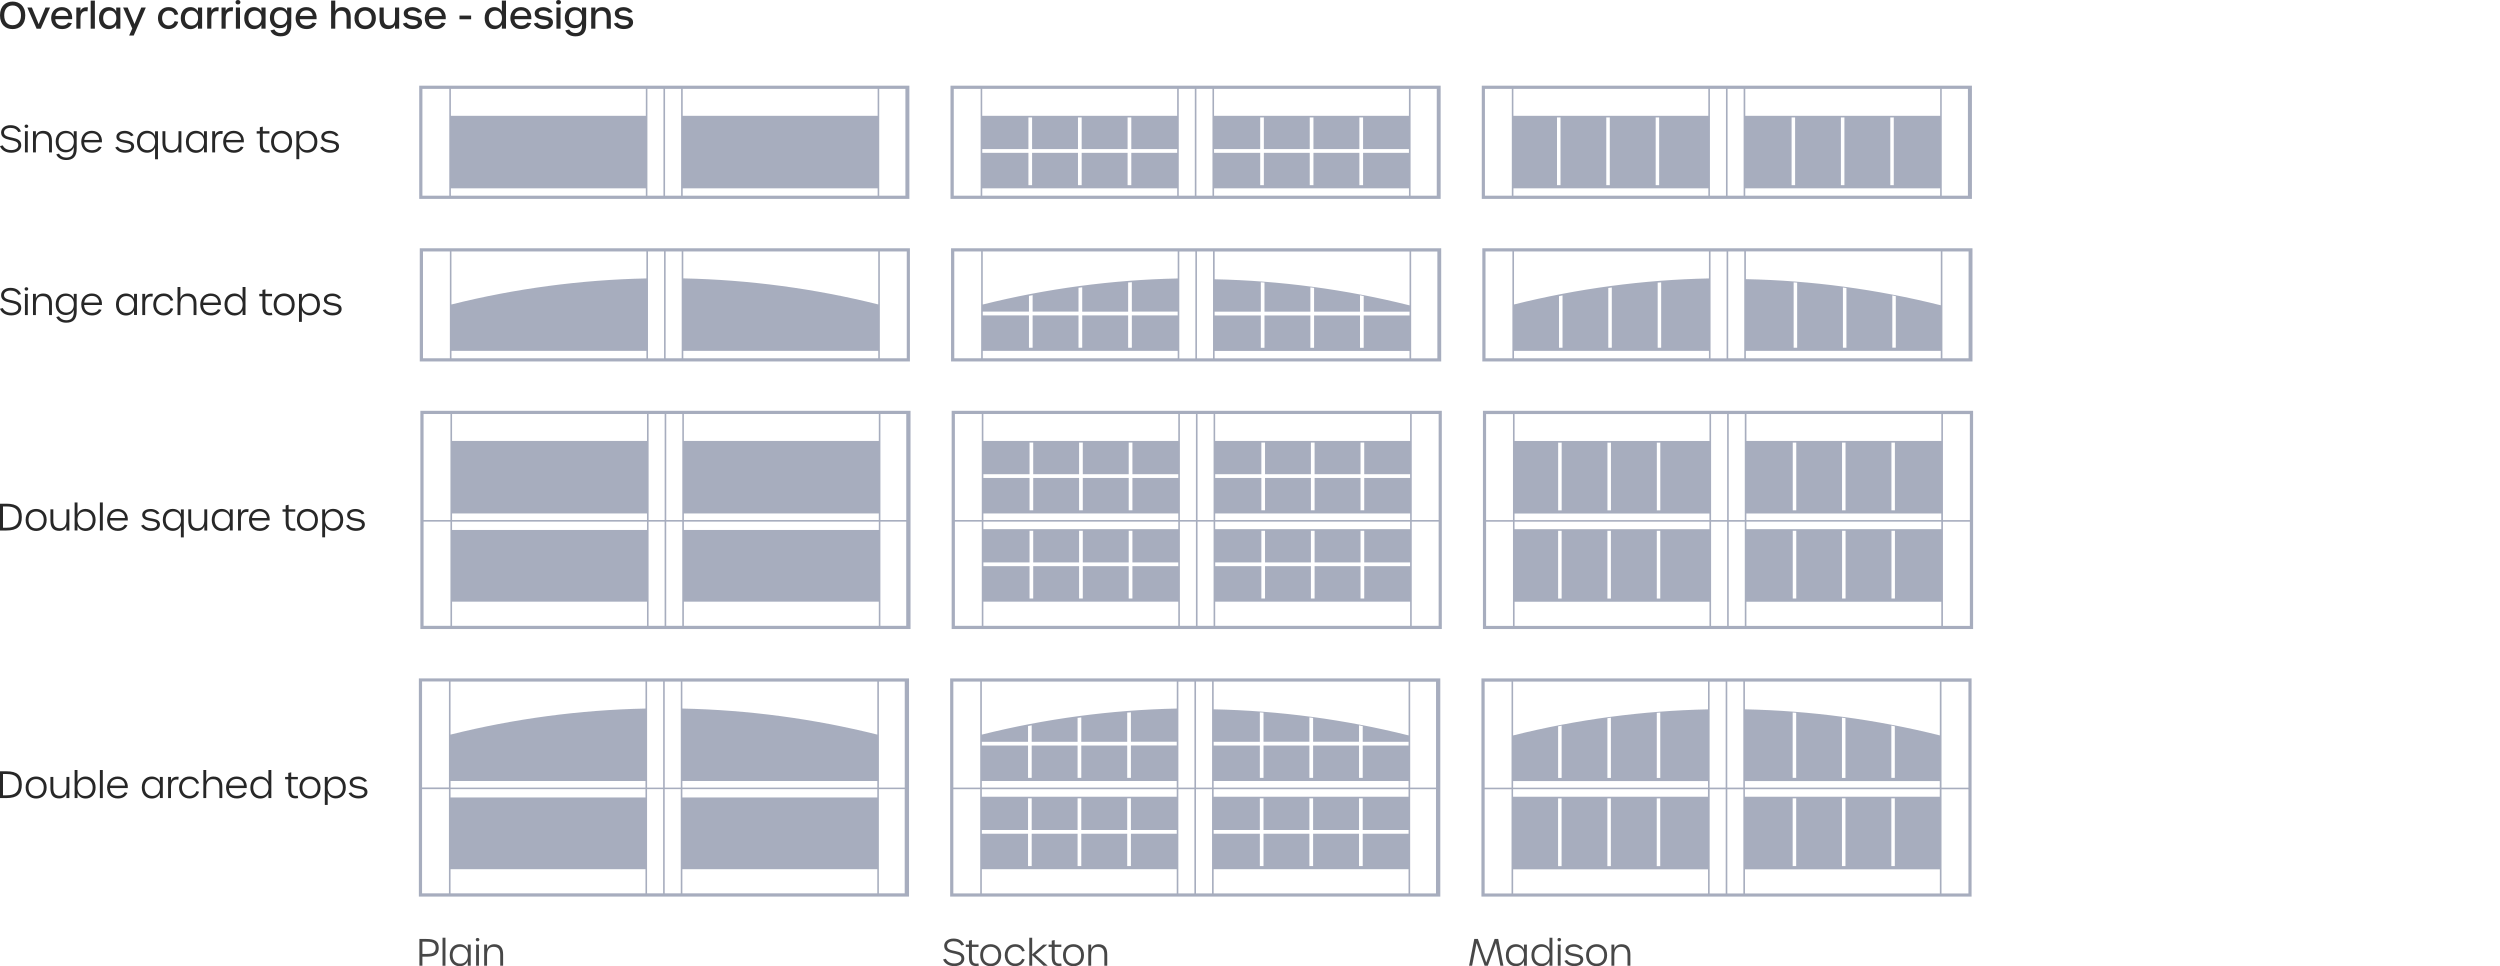 <svg width="1216" height="470" viewBox="0 0 1216 470" fill="none" xmlns="http://www.w3.org/2000/svg">
<path d="M303.431 14.13C301.109 14.13 299.219 13.086 298.589 11.466L300.425 10.962C300.929 11.898 301.991 12.402 303.431 12.402C305.033 12.402 305.897 11.898 305.897 10.962C305.897 8.604 299.039 10.746 299.039 6.426C299.039 4.662 300.911 3.474 303.287 3.474C305.159 3.474 307.049 4.41 307.661 5.832L305.861 6.318C305.429 5.562 304.421 5.13 303.323 5.13C301.883 5.13 301.019 5.616 301.019 6.462C301.019 8.802 307.931 6.642 307.931 10.908C307.931 12.888 306.185 14.13 303.431 14.13Z" fill="#272727"/>
<path d="M287.566 13.95V3.654H289.582V5.526C290.05 4.248 291.22 3.474 292.948 3.474C295.792 3.474 297.106 5.112 297.106 8.37V13.95H295.09V8.532C295.09 6.282 294.226 5.22 292.318 5.22C290.374 5.22 289.582 6.498 289.582 8.766V13.95H287.566Z" fill="#272727"/>
<path d="M279.874 17.676C277.462 17.676 275.662 16.632 274.96 14.796L276.868 14.328C277.372 15.39 278.488 16.074 279.892 16.074C281.926 16.074 283.078 15.066 283.078 12.492V11.592C282.502 13.122 281.044 13.716 279.442 13.716C276.868 13.716 274.708 12.006 274.708 8.586C274.708 5.184 276.868 3.474 279.424 3.474C281.044 3.474 282.502 4.068 283.078 5.616V3.654H285.094V12.168C285.094 16.02 283.276 17.676 279.874 17.676ZM279.928 12.168C281.836 12.168 283.114 10.818 283.114 8.586C283.114 6.372 281.836 5.022 279.91 5.022C278.002 5.022 276.724 6.372 276.724 8.586C276.724 10.836 278.002 12.168 279.928 12.168Z" fill="#272727"/>
<path d="M271.664 2.16C270.98 2.16 270.476 1.746 270.476 1.08C270.476 0.396 270.98 0 271.664 0C272.312 0 272.87 0.396 272.87 1.08C272.87 1.746 272.312 2.16 271.664 2.16ZM270.656 13.95V3.654H272.654V13.95H270.656Z" fill="#272727"/>
<path d="M264.46 14.13C262.138 14.13 260.248 13.086 259.618 11.466L261.454 10.962C261.958 11.898 263.02 12.402 264.46 12.402C266.062 12.402 266.926 11.898 266.926 10.962C266.926 8.604 260.068 10.746 260.068 6.426C260.068 4.662 261.94 3.474 264.316 3.474C266.188 3.474 268.078 4.41 268.69 5.832L266.89 6.318C266.458 5.562 265.45 5.13 264.352 5.13C262.912 5.13 262.048 5.616 262.048 6.462C262.048 8.802 268.96 6.642 268.96 10.908C268.96 12.888 267.214 14.13 264.46 14.13Z" fill="#272727"/>
<path d="M253.527 14.148C250.323 14.148 248.235 12.024 248.235 8.802C248.235 5.634 250.359 3.456 253.437 3.456C256.713 3.456 258.693 5.868 258.441 9.324H250.251C250.323 11.322 251.565 12.456 253.563 12.456C255.003 12.456 255.939 11.97 256.443 10.98L258.297 11.268C257.469 13.176 255.849 14.148 253.527 14.148ZM250.305 7.74H256.551C256.407 6.102 255.291 5.058 253.473 5.058C251.745 5.058 250.539 5.958 250.305 7.74Z" fill="#272727"/>
<path d="M240.471 14.184C237.915 14.184 235.737 12.366 235.737 8.802C235.737 5.256 237.897 3.456 240.453 3.456C242.073 3.456 243.531 4.248 244.107 5.67V0.306H246.123V13.932H244.107V11.988C243.531 13.374 242.073 14.184 240.471 14.184ZM240.975 12.456C242.883 12.456 244.161 11.07 244.161 8.802C244.161 6.552 242.865 5.166 240.939 5.166C239.049 5.166 237.753 6.534 237.753 8.802C237.753 11.088 239.049 12.456 240.975 12.456Z" fill="#272727"/>
<path d="M223.484 9.378V7.578H229.154V9.378H223.484Z" fill="#272727"/>
<path d="M211.902 14.148C208.698 14.148 206.61 12.024 206.61 8.802C206.61 5.634 208.734 3.456 211.812 3.456C215.088 3.456 217.068 5.868 216.816 9.324H208.626C208.698 11.322 209.94 12.456 211.938 12.456C213.378 12.456 214.314 11.97 214.818 10.98L216.672 11.268C215.844 13.176 214.224 14.148 211.902 14.148ZM208.68 7.74H214.926C214.782 6.102 213.666 5.058 211.848 5.058C210.12 5.058 208.914 5.958 208.68 7.74Z" fill="#272727"/>
<path d="M200.775 14.13C198.453 14.13 196.563 13.086 195.933 11.466L197.769 10.962C198.273 11.898 199.335 12.402 200.775 12.402C202.377 12.402 203.241 11.898 203.241 10.962C203.241 8.604 196.383 10.746 196.383 6.426C196.383 4.662 198.255 3.474 200.631 3.474C202.503 3.474 204.393 4.41 205.005 5.832L203.205 6.318C202.773 5.562 201.765 5.13 200.667 5.13C199.227 5.13 198.363 5.616 198.363 6.462C198.363 8.802 205.275 6.642 205.275 10.908C205.275 12.888 203.529 14.13 200.775 14.13Z" fill="#272727"/>
<path d="M188.782 14.148C185.938 14.148 184.624 12.492 184.624 9.252V3.654H186.64V9.09C186.64 11.322 187.45 12.384 189.394 12.384C191.338 12.384 192.13 11.106 192.13 8.838V3.654H194.146V13.95H192.13V12.078C191.68 13.356 190.492 14.148 188.782 14.148Z" fill="#272727"/>
<path d="M177.623 14.184C174.977 14.184 172.403 12.546 172.403 8.802C172.403 5.094 174.977 3.456 177.605 3.456C180.233 3.456 182.825 5.094 182.825 8.802C182.825 12.546 180.251 14.184 177.623 14.184ZM177.623 12.456C179.531 12.456 180.809 11.07 180.809 8.802C180.809 6.552 179.513 5.166 177.605 5.166C175.697 5.166 174.419 6.534 174.419 8.802C174.419 11.088 175.697 12.456 177.623 12.456Z" fill="#272727"/>
<path d="M161.056 13.95V0.306H163.072V5.526C163.486 4.32 164.602 3.474 166.438 3.474C169.156 3.474 170.596 4.95 170.596 8.37V13.95H168.58V8.532C168.58 6.228 167.716 5.22 165.808 5.22C163.918 5.22 163.072 6.444 163.072 8.766V13.95H161.056Z" fill="#272727"/>
<path d="M149.078 14.148C145.874 14.148 143.786 12.024 143.786 8.802C143.786 5.634 145.91 3.456 148.988 3.456C152.264 3.456 154.244 5.868 153.992 9.324H145.802C145.874 11.322 147.116 12.456 149.114 12.456C150.554 12.456 151.49 11.97 151.994 10.98L153.848 11.268C153.02 13.176 151.4 14.148 149.078 14.148ZM145.856 7.74H152.102C151.958 6.102 150.842 5.058 149.024 5.058C147.296 5.058 146.09 5.958 145.856 7.74Z" fill="#272727"/>
<path d="M136.454 17.676C134.042 17.676 132.242 16.632 131.54 14.796L133.448 14.328C133.952 15.39 135.068 16.074 136.472 16.074C138.506 16.074 139.658 15.066 139.658 12.492V11.592C139.082 13.122 137.624 13.716 136.022 13.716C133.448 13.716 131.288 12.006 131.288 8.586C131.288 5.184 133.448 3.474 136.004 3.474C137.624 3.474 139.082 4.068 139.658 5.616V3.654H141.674V12.168C141.674 16.02 139.856 17.676 136.454 17.676ZM136.508 12.168C138.416 12.168 139.694 10.818 139.694 8.586C139.694 6.372 138.416 5.022 136.49 5.022C134.582 5.022 133.304 6.372 133.304 8.586C133.304 10.836 134.582 12.168 136.508 12.168Z" fill="#272727"/>
<path d="M123.524 14.184C120.968 14.184 118.79 12.366 118.79 8.802C118.79 5.256 120.95 3.456 123.506 3.456C125.126 3.456 126.566 4.248 127.16 5.67V3.654H129.176V13.932H127.16V11.988C126.584 13.374 125.126 14.184 123.524 14.184ZM124.028 12.456C125.918 12.456 127.214 11.07 127.214 8.802C127.214 6.552 125.9 5.166 123.992 5.166C122.102 5.166 120.806 6.534 120.806 8.802C120.806 11.088 122.102 12.456 124.028 12.456Z" fill="#272727"/>
<path d="M115.746 2.16C115.062 2.16 114.558 1.746 114.558 1.08C114.558 0.396 115.062 0 115.746 0C116.394 0 116.952 0.396 116.952 1.08C116.952 1.746 116.394 2.16 115.746 2.16ZM114.738 13.95V3.654H116.736V13.95H114.738Z" fill="#272727"/>
<path d="M107.759 13.95V3.654H109.775V5.382C110.171 4.284 111.251 3.276 113.393 3.582L113.177 5.526C110.873 5.094 109.775 6.336 109.775 8.856V13.95H107.759Z" fill="#272727"/>
<path d="M100.781 13.95V3.654H102.797V5.382C103.193 4.284 104.273 3.276 106.415 3.582L106.199 5.526C103.895 5.094 102.797 6.336 102.797 8.856V13.95H100.781Z" fill="#272727"/>
<path d="M92.657 14.184C90.101 14.184 87.923 12.366 87.923 8.802C87.923 5.256 90.083 3.456 92.639 3.456C94.259 3.456 95.699 4.248 96.293 5.67V3.654H98.309V13.932H96.293V11.988C95.717 13.374 94.259 14.184 92.657 14.184ZM93.161 12.456C95.051 12.456 96.347 11.07 96.347 8.802C96.347 6.552 95.033 5.166 93.125 5.166C91.235 5.166 89.939 6.534 89.939 8.802C89.939 11.088 91.235 12.456 93.161 12.456Z" fill="#272727"/>
<path d="M81.925 14.148C78.955 14.148 76.831 11.916 76.831 8.802C76.831 5.688 78.955 3.456 81.925 3.456C84.517 3.456 86.065 4.644 86.713 6.984L84.985 7.326C84.481 5.868 83.527 5.166 82.015 5.166C80.143 5.166 78.847 6.642 78.847 8.802C78.847 10.944 80.143 12.42 82.015 12.42C83.419 12.42 84.499 11.628 84.949 10.278L86.677 10.62C86.119 12.834 84.391 14.148 81.925 14.148Z" fill="#272727"/>
<path d="M62.819 17.28L64.331 13.878L59.885 3.654H62.099L65.411 11.7L68.723 3.654H70.937L65.033 17.28H62.819Z" fill="#272727"/>
<path d="M52.895 14.184C50.339 14.184 48.161 12.366 48.161 8.802C48.161 5.256 50.321 3.456 52.877 3.456C54.497 3.456 55.937 4.248 56.531 5.67V3.654H58.547V13.932H56.531V11.988C55.955 13.374 54.497 14.184 52.895 14.184ZM53.399 12.456C55.289 12.456 56.585 11.07 56.585 8.802C56.585 6.552 55.271 5.166 53.363 5.166C51.473 5.166 50.177 6.534 50.177 8.802C50.177 11.088 51.473 12.456 53.399 12.456Z" fill="#272727"/>
<path d="M44.109 13.95V0.306H46.143V13.95H44.109Z" fill="#272727"/>
<path d="M37.13 13.95V3.654H39.146V5.382C39.542 4.284 40.622 3.276 42.764 3.582L42.548 5.526C40.244 5.094 39.146 6.336 39.146 8.856V13.95H37.13Z" fill="#272727"/>
<path d="M30.18 14.148C26.976 14.148 24.888 12.024 24.888 8.802C24.888 5.634 27.012 3.456 30.09 3.456C33.366 3.456 35.346 5.868 35.094 9.324H26.904C26.976 11.322 28.218 12.456 30.216 12.456C31.656 12.456 32.592 11.97 33.096 10.98L34.95 11.268C34.122 13.176 32.502 14.148 30.18 14.148ZM26.958 7.74H33.204C33.06 6.102 31.944 5.058 30.126 5.058C28.398 5.058 27.192 5.958 26.958 7.74Z" fill="#272727"/>
<path d="M17.803 13.968L13.303 3.654H15.499L18.811 11.754L22.123 3.654H24.355L19.819 13.968H17.803Z" fill="#272727"/>
<path d="M6.12 14.148C2.862 14.148 0 12.186 0 7.452C0 2.808 2.898 0.774 6.156 0.774C9.36 0.774 12.294 2.808 12.294 7.452C12.294 12.186 9.378 14.148 6.12 14.148ZM6.12 12.258C8.64 12.258 10.206 10.53 10.206 7.452C10.206 4.446 8.622 2.664 6.156 2.664C3.636 2.664 2.052 4.428 2.052 7.452C2.052 10.53 3.582 12.258 6.12 12.258Z" fill="#272727"/>
<path d="M160.531 74.296C158.299 74.296 156.463 73.288 155.725 71.722L157.003 71.308C157.633 72.406 158.893 73.036 160.531 73.036C162.403 73.036 163.483 72.352 163.483 71.2C163.483 68.5 156.283 70.588 156.283 66.484C156.283 64.792 158.029 63.64 160.405 63.64C162.223 63.64 163.933 64.522 164.635 65.818L163.411 66.268C162.835 65.404 161.719 64.864 160.423 64.864C158.731 64.864 157.687 65.494 157.687 66.52C157.687 69.22 164.905 67.096 164.905 71.182C164.905 73.072 163.195 74.296 160.531 74.296Z" fill="#272727"/>
<path d="M144.158 77.446V63.82H145.562V66.124C146.192 64.468 147.704 63.586 149.522 63.586C151.97 63.586 154.364 65.224 154.364 68.95C154.364 72.658 151.952 74.278 149.504 74.278C147.704 74.278 146.192 73.396 145.562 71.74V77.446H144.158ZM149.234 73.036C151.466 73.036 152.942 71.47 152.942 68.95C152.942 66.412 151.484 64.828 149.27 64.828C147.02 64.828 145.544 66.394 145.544 68.95C145.544 71.488 147.02 73.036 149.234 73.036Z" fill="#272727"/>
<path d="M136.975 74.35C134.365 74.35 131.845 72.712 131.845 68.968C131.845 65.26 134.365 63.622 136.939 63.622C139.531 63.622 142.069 65.26 142.069 68.968C142.069 72.712 139.549 74.35 136.975 74.35ZM136.975 73.09C139.189 73.09 140.665 71.506 140.665 68.968C140.665 66.448 139.171 64.882 136.939 64.882C134.725 64.882 133.249 66.43 133.249 68.968C133.249 71.524 134.725 73.09 136.975 73.09Z" fill="#272727"/>
<path d="M130 74.26C127.462 74.26 126.382 73.09 126.382 69.922V64.972H124.852V63.82H126.382V61.894L127.822 61.588V63.82H131.044V64.972H127.822V69.796C127.822 72.244 128.416 73.072 130.162 73.072C130.36 73.072 130.576 73.054 130.99 72.982L131.188 74.134C130.81 74.206 130.324 74.26 130 74.26Z" fill="#272727"/>
<path d="M113.774 74.314C110.606 74.314 108.554 72.19 108.554 68.968C108.554 65.8 110.642 63.622 113.684 63.622C116.87 63.622 118.832 65.89 118.616 69.238H109.958C110.012 71.632 111.47 73.072 113.792 73.072C115.43 73.072 116.492 72.46 117.14 71.29L118.436 71.578C117.554 73.36 116.024 74.314 113.774 74.314ZM110.012 68.05H117.266C117.14 66.07 115.808 64.81 113.702 64.81C111.686 64.81 110.264 66.016 110.012 68.05Z" fill="#272727"/>
<path d="M103.219 74.116V63.82H104.623V65.692C105.055 64.468 106.153 63.442 108.367 63.784L108.187 65.17C105.685 64.702 104.623 66.178 104.623 68.788V74.116H103.219Z" fill="#272727"/>
<path d="M95.291 74.35C92.735 74.35 90.431 72.622 90.431 68.968C90.431 65.35 92.735 63.622 95.273 63.622C97.019 63.622 98.567 64.486 99.215 66.196V63.82H100.637V74.098H99.215V71.794C98.585 73.486 97.037 74.35 95.291 74.35ZM95.561 73.09C97.775 73.09 99.251 71.506 99.251 68.968C99.251 66.448 97.757 64.882 95.525 64.882C93.311 64.882 91.835 66.43 91.835 68.968C91.835 71.524 93.311 73.09 95.561 73.09Z" fill="#272727"/>
<path d="M83.309 74.296C80.393 74.296 79.025 72.586 79.025 69.346V63.82H80.429V69.256C80.429 71.794 81.401 73.018 83.633 73.018C85.883 73.018 86.819 71.524 86.819 68.932V63.82H88.223V74.116H86.819V71.92C86.369 73.324 85.163 74.296 83.309 74.296Z" fill="#272727"/>
<path d="M75.414 77.464V71.758C74.802 73.396 73.29 74.296 71.49 74.296C69.024 74.296 66.63 72.676 66.63 68.968C66.63 65.242 69.006 63.604 71.472 63.604C73.29 63.604 74.802 64.486 75.414 66.142V63.838H76.836V77.464H75.414ZM71.76 73.054C73.974 73.054 75.45 71.506 75.45 68.968C75.45 66.412 73.974 64.846 71.724 64.846C69.51 64.846 68.034 66.43 68.034 68.968C68.034 71.488 69.528 73.054 71.76 73.054Z" fill="#272727"/>
<path d="M60.863 74.296C58.631 74.296 56.795 73.288 56.057 71.722L57.335 71.308C57.965 72.406 59.225 73.036 60.863 73.036C62.735 73.036 63.815 72.352 63.815 71.2C63.815 68.5 56.615 70.588 56.615 66.484C56.615 64.792 58.361 63.64 60.737 63.64C62.555 63.64 64.265 64.522 64.967 65.818L63.743 66.268C63.167 65.404 62.051 64.864 60.755 64.864C59.063 64.864 58.019 65.494 58.019 66.52C58.019 69.22 65.237 67.096 65.237 71.182C65.237 73.072 63.527 74.296 60.863 74.296Z" fill="#272727"/>
<path d="M44.744 74.314C41.576 74.314 39.524 72.19 39.524 68.968C39.524 65.8 41.612 63.622 44.654 63.622C47.84 63.622 49.802 65.89 49.586 69.238H40.928C40.982 71.632 42.44 73.072 44.762 73.072C46.4 73.072 47.462 72.46 48.11 71.29L49.406 71.578C48.524 73.36 46.994 74.314 44.744 74.314ZM40.982 68.05H48.236C48.11 66.07 46.778 64.81 44.672 64.81C42.656 64.81 41.234 66.016 40.982 68.05Z" fill="#272727"/>
<path d="M32.173 77.842C29.923 77.842 28.123 76.816 27.367 75.106L28.699 74.728C29.311 75.898 30.607 76.654 32.173 76.654C34.531 76.654 35.881 75.502 35.881 72.55V71.578C35.251 73.342 33.703 74.098 31.957 74.098C29.401 74.098 27.097 72.424 27.097 68.86C27.097 65.314 29.401 63.64 31.939 63.64C33.685 63.64 35.251 64.378 35.881 66.16V63.82H37.303V72.37C37.303 76.204 35.449 77.842 32.173 77.842ZM32.227 72.928C34.441 72.928 35.917 71.38 35.917 68.86C35.917 66.34 34.441 64.792 32.191 64.792C29.977 64.792 28.501 66.34 28.501 68.86C28.501 71.398 29.977 72.928 32.227 72.928Z" fill="#272727"/>
<path d="M16.049 74.116V63.82H17.453V66.016C17.921 64.612 19.109 63.64 20.981 63.64C23.897 63.64 25.265 65.35 25.265 68.608V74.116H23.861V68.698C23.861 66.142 22.853 64.918 20.639 64.918C18.389 64.918 17.453 66.412 17.453 69.004V74.116H16.049Z" fill="#272727"/>
<path d="M12.832 62.236C12.345 62.236 11.967 61.912 11.967 61.408C11.967 60.904 12.345 60.58 12.832 60.58C13.318 60.58 13.732 60.904 13.732 61.408C13.732 61.912 13.318 62.236 12.832 62.236ZM12.13 74.116V63.82H13.515V74.116H12.13Z" fill="#272727"/>
<path d="M5.472 74.296C2.808 74.296 0.756 73.108 0 71.056L1.35 70.714C1.998 72.172 3.51 73 5.454 73C7.542 73 8.91 72.082 8.91 70.606C8.91 66.988 0.54 69.436 0.54 64.432C0.54 62.344 2.448 60.886 5.058 60.886C7.614 60.886 9.414 61.948 10.188 63.946L8.874 64.27C8.208 62.884 6.93 62.2 5.076 62.2C3.204 62.2 1.944 63.082 1.944 64.432C1.944 68.14 10.332 65.53 10.332 70.624C10.332 72.838 8.352 74.296 5.472 74.296Z" fill="#272727"/>
<path d="M440.763 41.676H203.905V96.746H442.32V41.676H440.763ZM426.884 43.234V56.335H332.077V43.234H426.884ZM314.129 43.234V56.335H219.322V43.234H314.129ZM205.462 95.188V43.234H218.534V95.188H205.462ZM219.322 95.188V91.603H314.129V95.188H219.322ZM314.898 95.188V43.234H322.7V95.188H314.898ZM323.487 95.188V43.234H331.29V95.188H323.487ZM332.077 95.188V91.603H426.884V95.188H332.077ZM427.653 43.234H440.388V95.188H427.653V43.234Z" fill="#A7ADBE"/>
<path d="M699.178 41.676H462.32V96.746H700.735V41.676H699.178ZM685.299 43.234V56.335H590.511V43.234H685.299ZM638.862 74.335V90.064H637.061V74.335H614.742V90.064H612.961V74.335H590.511V72.514H612.961V57.123H614.742V72.514H637.061V57.123H638.862V72.514H661.199V57.123H662.999V72.514H685.299V74.335H662.999V90.064H661.199V74.335H638.862ZM572.562 43.234V56.335H477.755V43.234H572.562ZM526.125 74.335V90.064H524.324V74.335H502.006V90.064H500.224V74.335H477.774V72.514H500.224V57.123H502.006V72.514H524.324V57.123H526.125V72.514H548.462V57.123H550.262V72.514H572.581V74.335H550.262V90.064H548.462V74.335H526.125ZM463.914 95.188V43.234H476.986V95.188H463.914ZM477.774 95.188V91.603H572.581V95.188H477.774ZM573.35 95.188V43.234H581.152V95.188H573.35ZM581.94 95.188V43.234H589.742V95.188H581.94ZM590.53 95.188V91.603H685.318V95.188H590.511H590.53ZM686.106 43.234H698.84V95.188H686.106V43.234Z" fill="#A7ADBE"/>
<path d="M957.574 41.676H720.734V96.746H959.149V41.676H957.592H957.574ZM943.695 43.234V56.335H848.907V43.234H943.695ZM921.132 57.123V90.064H919.445V57.123H921.132ZM897.126 57.123V90.064H895.419V57.123H897.126ZM873.138 57.123V90.064H871.432V57.123H873.138ZM830.921 43.234V56.335H736.114V43.234H830.921ZM807.008 57.123V90.064H805.32V57.123H807.008ZM783.001 57.123V90.064H781.295V57.123H783.001ZM759.032 57.123V90.064H757.326V57.123H759.032ZM722.272 95.188V43.234H735.345V95.188H722.272ZM736.132 95.188V91.603H830.939V95.188H736.132ZM831.708 95.188V43.234H839.51V95.188H831.708ZM840.298 95.188V43.234H848.1V95.188H840.298ZM848.888 95.188V91.603H943.676V95.188H848.869H848.888ZM944.464 43.234H957.199V95.188H944.464V43.234Z" fill="#A7ADBE"/>
<path d="M161.797 153.42C159.565 153.42 157.729 152.412 156.991 150.846L158.269 150.432C158.899 151.53 160.159 152.16 161.797 152.16C163.669 152.16 164.749 151.476 164.749 150.324C164.749 147.624 157.549 149.712 157.549 145.608C157.549 143.916 159.295 142.764 161.671 142.764C163.489 142.764 165.199 143.646 165.901 144.942L164.677 145.392C164.101 144.528 162.985 143.988 161.689 143.988C159.997 143.988 158.953 144.618 158.953 145.644C158.953 148.344 166.171 146.22 166.171 150.306C166.171 152.196 164.461 153.42 161.797 153.42Z" fill="#272727"/>
<path d="M145.424 156.57V142.944H146.828V145.248C147.458 143.592 148.97 142.71 150.788 142.71C153.236 142.71 155.63 144.348 155.63 148.074C155.63 151.782 153.218 153.402 150.77 153.402C148.97 153.402 147.458 152.52 146.828 150.864V156.57H145.424ZM150.5 152.16C152.732 152.16 154.208 150.594 154.208 148.074C154.208 145.536 152.75 143.952 150.536 143.952C148.286 143.952 146.81 145.518 146.81 148.074C146.81 150.612 148.286 152.16 150.5 152.16Z" fill="#272727"/>
<path d="M138.24 153.474C135.63 153.474 133.11 151.836 133.11 148.092C133.11 144.384 135.63 142.746 138.204 142.746C140.796 142.746 143.334 144.384 143.334 148.092C143.334 151.836 140.814 153.474 138.24 153.474ZM138.24 152.214C140.454 152.214 141.93 150.63 141.93 148.092C141.93 145.572 140.436 144.006 138.204 144.006C135.99 144.006 134.514 145.554 134.514 148.092C134.514 150.648 135.99 152.214 138.24 152.214Z" fill="#272727"/>
<path d="M131.266 153.384C128.728 153.384 127.648 152.214 127.648 149.046V144.096H126.118V142.944H127.648V141.018L129.088 140.712V142.944H132.31V144.096H129.088V148.92C129.088 151.368 129.682 152.196 131.428 152.196C131.626 152.196 131.842 152.178 132.256 152.106L132.454 153.258C132.076 153.33 131.59 153.384 131.266 153.384Z" fill="#272727"/>
<path d="M114.064 153.474C111.508 153.474 109.204 151.746 109.204 148.092C109.204 144.474 111.508 142.746 114.046 142.746C115.792 142.746 117.358 143.61 117.988 145.32V139.596H119.41V153.222H117.988V150.918C117.358 152.61 115.81 153.474 114.064 153.474ZM114.334 152.214C116.566 152.214 118.024 150.63 118.024 148.092C118.024 145.572 116.548 144.006 114.298 144.006C112.084 144.006 110.608 145.554 110.608 148.092C110.608 150.648 112.084 152.214 114.334 152.214Z" fill="#272727"/>
<path d="M102.612 153.438C99.444 153.438 97.392 151.314 97.392 148.092C97.392 144.924 99.48 142.746 102.522 142.746C105.708 142.746 107.67 145.014 107.454 148.362H98.796C98.85 150.756 100.308 152.196 102.63 152.196C104.268 152.196 105.33 151.584 105.978 150.414L107.274 150.702C106.392 152.484 104.862 153.438 102.612 153.438ZM98.85 147.174H106.104C105.978 145.194 104.646 143.934 102.54 143.934C100.524 143.934 99.102 145.14 98.85 147.174Z" fill="#272727"/>
<path d="M86.344 153.24V139.596H87.748V145.14C88.18 143.772 89.35 142.764 91.275 142.764C94.12 142.764 95.559 144.384 95.559 147.732V153.24H94.156V147.822C94.156 145.248 93.147 144.042 90.933 144.042C88.719 144.042 87.748 145.5 87.748 148.128V153.24H86.344Z" fill="#272727"/>
<path d="M79.562 153.438C76.628 153.438 74.54 151.206 74.54 148.092C74.54 144.978 76.628 142.746 79.562 142.746C81.956 142.746 83.504 143.862 84.26 146.022L83.018 146.328C82.406 144.78 81.272 144.006 79.598 144.006C77.456 144.006 75.944 145.68 75.944 148.092C75.944 150.504 77.456 152.178 79.598 152.178C81.2 152.178 82.424 151.35 83 149.856L84.242 150.162C83.558 152.232 81.884 153.438 79.562 153.438Z" fill="#272727"/>
<path d="M69.205 153.24V142.944H70.609V144.816C71.041 143.592 72.139 142.566 74.353 142.908L74.173 144.294C71.671 143.826 70.609 145.302 70.609 147.912V153.24H69.205Z" fill="#272727"/>
<path d="M61.277 153.474C58.721 153.474 56.417 151.746 56.417 148.092C56.417 144.474 58.721 142.746 61.259 142.746C63.005 142.746 64.553 143.61 65.201 145.32V142.944H66.623V153.222H65.201V150.918C64.571 152.61 63.023 153.474 61.277 153.474ZM61.547 152.214C63.761 152.214 65.237 150.63 65.237 148.092C65.237 145.572 63.743 144.006 61.511 144.006C59.297 144.006 57.821 145.554 57.821 148.092C57.821 150.648 59.297 152.214 61.547 152.214Z" fill="#272727"/>
<path d="M44.744 153.438C41.576 153.438 39.524 151.314 39.524 148.092C39.524 144.924 41.612 142.746 44.654 142.746C47.84 142.746 49.802 145.014 49.586 148.362H40.928C40.982 150.756 42.44 152.196 44.762 152.196C46.4 152.196 47.462 151.584 48.11 150.414L49.406 150.702C48.524 152.484 46.994 153.438 44.744 153.438ZM40.982 147.174H48.236C48.11 145.194 46.778 143.934 44.672 143.934C42.656 143.934 41.234 145.14 40.982 147.174Z" fill="#272727"/>
<path d="M32.173 156.966C29.923 156.966 28.123 155.94 27.367 154.23L28.699 153.852C29.311 155.022 30.607 155.778 32.173 155.778C34.531 155.778 35.881 154.626 35.881 151.674V150.702C35.251 152.466 33.703 153.222 31.957 153.222C29.401 153.222 27.097 151.548 27.097 147.984C27.097 144.438 29.401 142.764 31.939 142.764C33.685 142.764 35.251 143.502 35.881 145.284V142.944H37.303V151.494C37.303 155.328 35.449 156.966 32.173 156.966ZM32.227 152.052C34.441 152.052 35.917 150.504 35.917 147.984C35.917 145.464 34.441 143.916 32.191 143.916C29.977 143.916 28.501 145.464 28.501 147.984C28.501 150.522 29.977 152.052 32.227 152.052Z" fill="#272727"/>
<path d="M16.049 153.24V142.944H17.453V145.14C17.921 143.736 19.109 142.764 20.981 142.764C23.897 142.764 25.265 144.474 25.265 147.732V153.24H23.861V147.822C23.861 145.266 22.853 144.042 20.639 144.042C18.389 144.042 17.453 145.536 17.453 148.128V153.24H16.049Z" fill="#272727"/>
<path d="M12.832 141.36C12.345 141.36 11.967 141.036 11.967 140.532C11.967 140.028 12.345 139.704 12.832 139.704C13.318 139.704 13.732 140.028 13.732 140.532C13.732 141.036 13.318 141.36 12.832 141.36ZM12.13 153.24V142.944H13.515V153.24H12.13Z" fill="#272727"/>
<path d="M5.472 153.42C2.808 153.42 0.756 152.232 0 150.18L1.35 149.838C1.998 151.296 3.51 152.124 5.454 152.124C7.542 152.124 8.91 151.206 8.91 149.73C8.91 146.112 0.54 148.56 0.54 143.556C0.54 141.468 2.448 140.01 5.058 140.01C7.614 140.01 9.414 141.072 10.188 143.07L8.874 143.394C8.208 142.008 6.93 141.324 5.076 141.324C3.204 141.324 1.944 142.206 1.944 143.556C1.944 147.264 10.332 144.654 10.332 149.748C10.332 151.962 8.352 153.42 5.472 153.42Z" fill="#272727"/>
<path d="M441.029 120.746H204.171V175.816H442.585V120.746H441.029ZM314.394 122.304V135.424C282.436 136.099 250.552 140.36 219.587 148.093V122.304H314.394ZM218.818 174.258H205.746V122.304H218.818V174.258ZM219.606 174.258V170.673H314.413V174.258H219.606ZM315.182 174.258V170.297V169.528V122.322H322.984V174.277H315.182V174.258ZM331.574 169.528V170.297V174.258H323.772V122.304H331.574V169.509V169.528ZM332.362 174.258V170.673H427.169V174.258H332.362ZM427.169 122.304V148.074C396.204 140.341 364.32 136.081 332.362 135.405V122.304H427.169ZM441.047 174.258H427.956V148.6V122.304H441.047V174.258Z" fill="#A7ADBE"/>
<path d="M699.444 120.746H462.585V175.816H701V120.746H699.444ZM477.233 174.258H464.161V122.304H477.233V174.258ZM478.021 174.258V170.673H572.828V174.258H478.021ZM524.59 151.584V139.966C525.19 139.891 525.79 139.816 526.39 139.741V151.584H548.728V137.394C549.328 137.357 549.928 137.319 550.528 137.263V151.565H572.828V153.405H550.528V169.134H548.728V153.405H526.39V169.134H524.59V153.405H502.271V169.134H500.489V153.405H478.021V151.565H500.489V143.907C501.09 143.795 501.671 143.682 502.271 143.57V151.565H524.59V151.584ZM572.828 122.322V135.442C540.888 136.118 508.986 140.379 478.021 148.112V122.322H572.828ZM573.616 174.277V170.316V169.565V135.855V122.36H581.418V174.314H573.616V174.277ZM590.008 174.277H582.205V122.322H590.008V174.277ZM590.795 174.277V170.692H685.583V174.277H590.777H590.795ZM637.364 151.603V139.778C637.964 139.853 638.564 139.928 639.165 140.003V151.603H661.502V143.626C662.102 143.739 662.702 143.851 663.302 143.983V151.603H685.602V153.442H663.302V169.171H661.502V153.442H639.165V169.171H637.364V153.442H615.046V169.171H613.264V153.442H590.795V151.603H613.264V137.301C613.864 137.338 614.445 137.376 615.046 137.413V151.584H637.364V151.603ZM685.602 122.341V148.525C654.563 140.754 622.754 136.512 590.814 135.837V122.341H685.621H685.602ZM686.39 122.341H699.125V174.295H686.39V148.637V122.341Z" fill="#A7ADBE"/>
<path d="M957.839 120.746H721V175.816H959.415V120.746H957.858H957.839ZM735.629 174.258H722.557V122.304H735.629V174.258ZM736.417 174.258V170.673H831.224V174.258H736.417ZM758.304 169.134V144.039C758.867 143.926 759.429 143.814 760.011 143.701V169.134H758.304ZM782.273 169.134V140.079C782.836 140.003 783.417 139.91 783.98 139.835V169.134H782.273ZM806.298 169.134V137.47C806.861 137.432 807.423 137.376 807.986 137.338V169.134H806.298ZM831.224 122.304V135.424C799.284 136.099 767.381 140.36 736.417 148.093V122.304H831.224ZM832.011 174.258V170.297V169.547V122.341H839.814V174.295H832.011V174.258ZM848.403 174.258H840.601V122.304H848.403V174.258ZM849.191 174.258V170.673H943.979V174.258H849.172H849.191ZM872.429 169.134V137.338C872.991 137.376 873.554 137.432 874.135 137.47V169.134H872.429ZM896.398 169.134V139.835C896.96 139.91 897.542 139.985 898.104 140.079V169.153H896.398V169.134ZM920.423 169.134V143.701C920.986 143.814 921.548 143.926 922.111 144.039V169.115H920.423V169.134ZM943.998 122.304V148.487C912.827 140.698 881.281 136.437 849.21 135.78V122.285H944.017L943.998 122.304ZM944.786 174.258V148.6V122.304H957.52V174.258H944.786Z" fill="#A7ADBE"/>
<path d="M173.096 258.215C170.864 258.215 169.028 257.207 168.29 255.641L169.568 255.227C170.198 256.325 171.458 256.955 173.096 256.955C174.968 256.955 176.048 256.271 176.048 255.119C176.048 252.419 168.848 254.507 168.848 250.403C168.848 248.711 170.594 247.559 172.97 247.559C174.788 247.559 176.498 248.441 177.2 249.737L175.976 250.187C175.4 249.323 174.284 248.783 172.988 248.783C171.296 248.783 170.252 249.413 170.252 250.439C170.252 253.139 177.47 251.015 177.47 255.101C177.47 256.991 175.76 258.215 173.096 258.215Z" fill="#272727"/>
<path d="M156.722 261.365V247.739H158.126V250.043C158.756 248.387 160.268 247.505 162.086 247.505C164.534 247.505 166.928 249.143 166.928 252.869C166.928 256.577 164.516 258.197 162.068 258.197C160.268 258.197 158.756 257.315 158.126 255.659V261.365H156.722ZM161.798 256.955C164.03 256.955 165.506 255.389 165.506 252.869C165.506 250.331 164.048 248.747 161.834 248.747C159.584 248.747 158.108 250.313 158.108 252.869C158.108 255.407 159.584 256.955 161.798 256.955Z" fill="#272727"/>
<path d="M149.539 258.269C146.929 258.269 144.409 256.631 144.409 252.887C144.409 249.179 146.929 247.541 149.503 247.541C152.095 247.541 154.633 249.179 154.633 252.887C154.633 256.631 152.113 258.269 149.539 258.269ZM149.539 257.009C151.753 257.009 153.229 255.425 153.229 252.887C153.229 250.367 151.735 248.801 149.503 248.801C147.289 248.801 145.813 250.349 145.813 252.887C145.813 255.443 147.289 257.009 149.539 257.009Z" fill="#272727"/>
<path d="M142.565 258.179C140.027 258.179 138.947 257.009 138.947 253.841V248.891H137.417V247.739H138.947V245.813L140.387 245.507V247.739H143.609V248.891H140.387V253.715C140.387 256.163 140.981 256.991 142.727 256.991C142.925 256.991 143.141 256.973 143.555 256.901L143.753 258.053C143.375 258.125 142.889 258.179 142.565 258.179Z" fill="#272727"/>
<path d="M126.338 258.233C123.17 258.233 121.118 256.109 121.118 252.887C121.118 249.719 123.206 247.541 126.248 247.541C129.434 247.541 131.396 249.809 131.18 253.157H122.522C122.576 255.551 124.034 256.991 126.356 256.991C127.994 256.991 129.056 256.379 129.704 255.209L131 255.497C130.118 257.279 128.588 258.233 126.338 258.233ZM122.576 251.969H129.83C129.704 249.989 128.372 248.729 126.266 248.729C124.25 248.729 122.828 249.935 122.576 251.969Z" fill="#272727"/>
<path d="M115.783 258.035V247.739H117.187V249.611C117.619 248.387 118.717 247.361 120.931 247.703L120.751 249.089C118.249 248.621 117.187 250.097 117.187 252.707V258.035H115.783Z" fill="#272727"/>
<path d="M107.855 258.269C105.299 258.269 102.995 256.541 102.995 252.887C102.995 249.269 105.299 247.541 107.837 247.541C109.583 247.541 111.131 248.405 111.779 250.115V247.739H113.201V258.017H111.779V255.713C111.149 257.405 109.601 258.269 107.855 258.269ZM108.125 257.009C110.339 257.009 111.815 255.425 111.815 252.887C111.815 250.367 110.321 248.801 108.089 248.801C105.875 248.801 104.399 250.349 104.399 252.887C104.399 255.443 105.875 257.009 108.125 257.009Z" fill="#272727"/>
<path d="M95.874 258.215C92.958 258.215 91.59 256.505 91.59 253.265V247.739H92.994V253.175C92.994 255.713 93.966 256.937 96.198 256.937C98.448 256.937 99.384 255.443 99.384 252.851V247.739H100.788V258.035H99.384V255.839C98.934 257.243 97.728 258.215 95.874 258.215Z" fill="#272727"/>
<path d="M87.978 261.383V255.677C87.366 257.315 85.854 258.215 84.054 258.215C81.588 258.215 79.194 256.595 79.194 252.887C79.194 249.161 81.57 247.523 84.036 247.523C85.854 247.523 87.366 248.405 87.978 250.061V247.757H89.4V261.383H87.978ZM84.324 256.973C86.538 256.973 88.014 255.425 88.014 252.887C88.014 250.331 86.538 248.765 84.288 248.765C82.074 248.765 80.598 250.349 80.598 252.887C80.598 255.407 82.092 256.973 84.324 256.973Z" fill="#272727"/>
<path d="M73.428 258.215C71.196 258.215 69.36 257.207 68.622 255.641L69.9 255.227C70.53 256.325 71.79 256.955 73.428 256.955C75.3 256.955 76.38 256.271 76.38 255.119C76.38 252.419 69.18 254.507 69.18 250.403C69.18 248.711 70.926 247.559 73.302 247.559C75.12 247.559 76.83 248.441 77.532 249.737L76.308 250.187C75.732 249.323 74.616 248.783 73.32 248.783C71.628 248.783 70.584 249.413 70.584 250.439C70.584 253.139 77.802 251.015 77.802 255.101C77.802 256.991 76.092 258.215 73.428 258.215Z" fill="#272727"/>
<path d="M57.309 258.233C54.141 258.233 52.089 256.109 52.089 252.887C52.089 249.719 54.177 247.541 57.219 247.541C60.405 247.541 62.367 249.809 62.151 253.157H53.493C53.547 255.551 55.005 256.991 57.327 256.991C58.965 256.991 60.027 256.379 60.675 255.209L61.971 255.497C61.089 257.279 59.559 258.233 57.309 258.233ZM53.547 251.969H60.801C60.675 249.989 59.343 248.729 57.237 248.729C55.221 248.729 53.799 249.935 53.547 251.969Z" fill="#272727"/>
<path d="M48.582 258.035V244.391H50.004V258.035H48.582Z" fill="#272727"/>
<path d="M41.659 258.269C39.895 258.269 38.347 257.405 37.699 255.713V258.017H36.295V244.391H37.699V250.097C38.347 248.405 39.895 247.541 41.641 247.541C44.161 247.541 46.501 249.269 46.501 252.887C46.501 256.541 44.179 258.269 41.659 258.269ZM41.407 257.009C43.621 257.009 45.079 255.425 45.079 252.887C45.079 250.367 43.603 248.801 41.371 248.801C39.157 248.801 37.681 250.349 37.681 252.887C37.681 255.443 39.157 257.009 41.407 257.009Z" fill="#272727"/>
<path d="M28.813 258.215C25.897 258.215 24.529 256.505 24.529 253.265V247.739H25.933V253.175C25.933 255.713 26.905 256.937 29.137 256.937C31.387 256.937 32.323 255.443 32.323 252.851V247.739H33.727V258.035H32.323V255.839C31.873 257.243 30.667 258.215 28.813 258.215Z" fill="#272727"/>
<path d="M17.598 258.269C14.988 258.269 12.468 256.631 12.468 252.887C12.468 249.179 14.988 247.541 17.562 247.541C20.154 247.541 22.692 249.179 22.692 252.887C22.692 256.631 20.172 258.269 17.598 258.269ZM17.598 257.009C19.812 257.009 21.288 255.425 21.288 252.887C21.288 250.367 19.794 248.801 17.562 248.801C15.348 248.801 13.872 250.349 13.872 252.887C13.872 255.443 15.348 257.009 17.598 257.009Z" fill="#272727"/>
<path d="M0 258.035V245.003H3.114C8.424 245.003 10.602 247.019 10.602 251.519C10.602 255.983 8.424 258.035 3.114 258.035H0ZM1.458 256.685H3.15C7.38 256.685 9.144 255.155 9.144 251.501C9.144 247.865 7.38 246.335 3.132 246.335H1.458V256.685Z" fill="#272727"/>
<path d="M441.328 199.816H204.469V305.957H442.884V199.816H441.328ZM440.802 201.374V252.933H428.236V201.374H440.821H440.802ZM427.449 252.933H332.642V249.743H427.449V252.933ZM427.449 253.722V257.776H332.642V253.722H427.449ZM427.449 201.374V214.475H332.642V201.374H427.449ZM324.071 201.374H331.873V252.933H324.071V201.374ZM315.481 201.374H323.283V252.933H315.481V201.374ZM314.693 252.933H219.886V249.743H314.693V252.933ZM314.693 253.722V257.776H219.886V253.722H314.693ZM314.693 201.374V214.475H219.886V201.374H314.693ZM219.886 304.4V292.65H314.693V304.4H219.886ZM315.462 304.4V253.722H323.264V304.4H315.462ZM324.052 304.4V253.722H331.854V304.4H324.052ZM332.642 304.4V292.65H427.449V304.4H332.642ZM428.218 304.4V253.722H440.784V304.4H428.199H428.218ZM219.098 201.374V252.933H206.026V201.374H219.098ZM206.026 253.722H219.098V304.4H206.026V253.722Z" fill="#A7ADBE"/>
<path d="M699.742 199.816H462.884V305.957H701.299V199.816H699.742ZM685.864 201.374V214.475H591.057V201.374H685.864ZM639.426 275.382V291.111H637.625V275.382H615.307V291.111H613.525V275.382H591.075V273.561H613.525V258.17H615.307V273.561H637.625V258.17H639.426V273.561H661.763V258.17H663.564V273.561H685.864V275.382H663.564V291.111H661.763V275.382H639.426ZM591.075 257.382V253.722H685.882V257.382H591.075ZM591.075 252.933V249.743H685.882V252.933H591.075ZM663.564 232.475V248.204H661.763V232.475H639.426V248.204H637.625V232.475H615.307V248.204H613.525V232.475H591.075V230.654H613.525V215.263H615.307V230.654H637.625V215.263H639.426V230.654H661.763V215.263H663.564V230.654H685.864V232.475H663.564ZM590.288 201.374V252.933H582.485V201.374H590.288ZM581.698 201.374V252.933H573.896V201.374H581.698ZM573.108 201.374V214.475H478.32V201.374H573.127H573.108ZM526.67 275.382V291.111H524.87V275.382H502.551V291.111H500.77V275.382H478.32V273.561H500.77V258.17H502.551V273.561H524.87V258.17H526.67V273.561H549.008V258.17H550.808V273.561H573.108V275.382H550.808V291.111H549.008V275.382H526.67ZM478.32 257.382V253.722H573.108V257.382H478.32ZM478.32 252.933V249.743H573.108V252.933H478.32ZM550.808 232.475V248.204H549.008V232.475H526.67V248.204H524.87V232.475H502.551V248.204H500.77V232.475H478.32V230.654H500.77V215.263H502.551V230.654H524.87V215.263H526.67V230.654H549.008V215.263H550.808V230.654H573.108V232.475H550.808ZM464.46 201.374H477.532V252.933H464.46V201.374ZM464.46 304.4V253.722H477.532V304.4H464.441H464.46ZM478.32 304.4V292.65H573.108V304.4H478.301H478.32ZM573.896 304.4V253.722H581.698V304.4H573.896ZM582.485 304.4V253.722H590.288V304.4H582.485ZM591.075 304.4V292.65H685.882V304.4H591.075ZM699.761 304.4H686.67V253.722H699.761V304.4ZM699.761 252.933H686.67V201.374H699.761V252.933Z" fill="#A7ADBE"/>
<path d="M958.138 199.816H721.299V305.957H959.714V199.816H958.157H958.138ZM944.259 201.374V214.475H849.471V201.374H944.278H944.259ZM849.452 257.382V253.722H944.241V257.382H849.452ZM921.697 258.17V291.111H920.009V258.17H921.697ZM897.69 258.17V291.111H895.984V258.17H897.69ZM873.703 258.17V291.111H871.996V258.17H873.703ZM849.434 252.952V249.761H944.222V252.952H849.434ZM871.996 248.222V215.282H873.703V248.222H871.996ZM895.965 248.222V215.282H897.672V248.222H895.965ZM919.99 248.222V215.282H921.678V248.222H919.99ZM848.665 201.392V252.952H840.863V201.392H848.665ZM840.075 201.392V252.952H832.273V201.392H840.075ZM831.485 201.392V214.493H736.697V201.392H831.504H831.485ZM736.678 257.401V253.741H831.466V257.401H736.678ZM807.553 258.189V291.13H805.866V258.189H807.553ZM783.547 258.189V291.13H781.84V258.189H783.547ZM759.578 258.189V291.13H757.871V258.189H759.578ZM736.678 252.971V249.78H831.466V252.971H736.678ZM757.89 248.241V215.301H759.597V248.241H757.89ZM781.859 248.241V215.301H783.566V248.241H781.859ZM805.884 248.241V215.301H807.572V248.241H805.884ZM722.837 201.411H735.909V252.971H722.837V201.411ZM722.837 304.437V253.759H735.909V304.437H722.837ZM736.697 304.437V292.687H831.485V304.437H736.678H736.697ZM832.273 304.437V253.759H840.075V304.437H832.273ZM840.863 304.437V253.759H848.665V304.437H840.863ZM849.452 304.437V292.687H944.241V304.437H849.434H849.452ZM958.138 304.437H945.047V253.759H958.138V304.437ZM958.138 252.971H945.047V201.411H958.138V252.971Z" fill="#A7ADBE"/>
<path d="M174.361 388.365C172.129 388.365 170.293 387.357 169.555 385.791L170.833 385.377C171.463 386.475 172.723 387.105 174.361 387.105C176.233 387.105 177.313 386.421 177.313 385.269C177.313 382.569 170.113 384.657 170.113 380.553C170.113 378.861 171.859 377.709 174.235 377.709C176.053 377.709 177.763 378.591 178.465 379.887L177.241 380.337C176.665 379.473 175.549 378.933 174.253 378.933C172.561 378.933 171.517 379.563 171.517 380.589C171.517 383.289 178.735 381.165 178.735 385.251C178.735 387.141 177.025 388.365 174.361 388.365Z" fill="#272727"/>
<path d="M157.988 391.516V377.89H159.392V380.194C160.022 378.538 161.534 377.656 163.352 377.656C165.8 377.656 168.194 379.294 168.194 383.02C168.194 386.728 165.782 388.348 163.334 388.348C161.534 388.348 160.022 387.466 159.392 385.81V391.516H157.988ZM163.064 387.106C165.296 387.106 166.772 385.54 166.772 383.02C166.772 380.482 165.314 378.898 163.1 378.898C160.85 378.898 159.374 380.464 159.374 383.02C159.374 385.558 160.85 387.106 163.064 387.106Z" fill="#272727"/>
<path d="M150.805 388.419C148.195 388.419 145.675 386.781 145.675 383.037C145.675 379.329 148.195 377.691 150.769 377.691C153.361 377.691 155.899 379.329 155.899 383.037C155.899 386.781 153.379 388.419 150.805 388.419ZM150.805 387.159C153.019 387.159 154.495 385.575 154.495 383.037C154.495 380.517 153.001 378.951 150.769 378.951C148.555 378.951 147.079 380.499 147.079 383.037C147.079 385.593 148.555 387.159 150.805 387.159Z" fill="#272727"/>
<path d="M143.83 388.329C141.292 388.329 140.212 387.159 140.212 383.991V379.041H138.682V377.889H140.212V375.963L141.652 375.657V377.889H144.874V379.041H141.652V383.865C141.652 386.313 142.246 387.141 143.992 387.141C144.19 387.141 144.406 387.123 144.82 387.051L145.018 388.203C144.64 388.275 144.154 388.329 143.83 388.329Z" fill="#272727"/>
<path d="M126.629 388.42C124.073 388.42 121.769 386.692 121.769 383.038C121.769 379.42 124.073 377.692 126.611 377.692C128.357 377.692 129.923 378.556 130.553 380.266V374.542H131.975V388.168H130.553V385.864C129.923 387.556 128.375 388.42 126.629 388.42ZM126.899 387.16C129.131 387.16 130.589 385.576 130.589 383.038C130.589 380.518 129.113 378.952 126.863 378.952C124.649 378.952 123.173 380.5 123.173 383.038C123.173 385.594 124.649 387.16 126.899 387.16Z" fill="#272727"/>
<path d="M115.176 388.383C112.008 388.383 109.956 386.259 109.956 383.037C109.956 379.869 112.044 377.691 115.086 377.691C118.272 377.691 120.234 379.959 120.018 383.307H111.36C111.414 385.701 112.872 387.141 115.194 387.141C116.832 387.141 117.894 386.529 118.542 385.359L119.838 385.647C118.956 387.429 117.426 388.383 115.176 388.383ZM111.414 382.119H118.668C118.542 380.139 117.21 378.879 115.104 378.879C113.088 378.879 111.666 380.085 111.414 382.119Z" fill="#272727"/>
<path d="M98.908 388.186V374.542H100.312V380.086C100.744 378.718 101.914 377.71 103.84 377.71C106.684 377.71 108.124 379.33 108.124 382.678V388.186H106.72V382.768C106.72 380.194 105.712 378.988 103.498 378.988C101.284 378.988 100.312 380.446 100.312 383.074V388.186H98.908Z" fill="#272727"/>
<path d="M92.126 388.383C89.192 388.383 87.105 386.151 87.105 383.037C87.105 379.923 89.192 377.691 92.126 377.691C94.52 377.691 96.069 378.807 96.825 380.967L95.582 381.273C94.971 379.725 93.837 378.951 92.162 378.951C90.02 378.951 88.508 380.625 88.508 383.037C88.508 385.449 90.02 387.123 92.162 387.123C93.764 387.123 94.989 386.295 95.564 384.801L96.806 385.107C96.123 387.177 94.448 388.383 92.126 388.383Z" fill="#272727"/>
<path d="M81.769 388.185V377.889H83.173V379.761C83.605 378.537 84.703 377.511 86.917 377.853L86.737 379.239C84.235 378.771 83.173 380.247 83.173 382.857V388.185H81.769Z" fill="#272727"/>
<path d="M73.841 388.419C71.285 388.419 68.981 386.691 68.981 383.037C68.981 379.419 71.285 377.691 73.823 377.691C75.569 377.691 77.117 378.555 77.765 380.265V377.889H79.187V388.167H77.765V385.863C77.135 387.555 75.587 388.419 73.841 388.419ZM74.112 387.159C76.326 387.159 77.801 385.575 77.801 383.037C77.801 380.517 76.307 378.951 74.075 378.951C71.861 378.951 70.385 380.499 70.385 383.037C70.385 385.593 71.862 387.159 74.112 387.159Z" fill="#272727"/>
<path d="M57.309 388.383C54.141 388.383 52.089 386.259 52.089 383.037C52.089 379.869 54.177 377.691 57.219 377.691C60.405 377.691 62.367 379.959 62.151 383.307H53.493C53.547 385.701 55.005 387.141 57.327 387.141C58.965 387.141 60.027 386.529 60.675 385.359L61.971 385.647C61.089 387.429 59.559 388.383 57.309 388.383ZM53.547 382.119H60.801C60.675 380.139 59.343 378.879 57.237 378.879C55.221 378.879 53.799 380.085 53.547 382.119Z" fill="#272727"/>
<path d="M48.582 388.186V374.542H50.004V388.186H48.582Z" fill="#272727"/>
<path d="M41.659 388.42C39.895 388.42 38.347 387.556 37.699 385.864V388.168H36.295V374.542H37.699V380.248C38.347 378.556 39.895 377.692 41.641 377.692C44.161 377.692 46.501 379.42 46.501 383.038C46.501 386.692 44.179 388.42 41.659 388.42ZM41.407 387.16C43.621 387.16 45.079 385.576 45.079 383.038C45.079 380.518 43.603 378.952 41.371 378.952C39.157 378.952 37.681 380.5 37.681 383.038C37.681 385.594 39.157 387.16 41.407 387.16Z" fill="#272727"/>
<path d="M28.813 388.365C25.897 388.365 24.529 386.655 24.529 383.415V377.889H25.933V383.325C25.933 385.863 26.905 387.087 29.137 387.087C31.387 387.087 32.323 385.593 32.323 383.001V377.889H33.727V388.185H32.323V385.989C31.873 387.393 30.667 388.365 28.813 388.365Z" fill="#272727"/>
<path d="M17.598 388.419C14.988 388.419 12.468 386.781 12.468 383.037C12.468 379.329 14.988 377.691 17.562 377.691C20.154 377.691 22.692 379.329 22.692 383.037C22.692 386.781 20.172 388.419 17.598 388.419ZM17.598 387.159C19.812 387.159 21.288 385.575 21.288 383.037C21.288 380.517 19.794 378.951 17.562 378.951C15.348 378.951 13.872 380.499 13.872 383.037C13.872 385.593 15.348 387.159 17.598 387.159Z" fill="#272727"/>
<path d="M0 388.186V375.154H3.114C8.424 375.154 10.602 377.17 10.602 381.67C10.602 386.134 8.424 388.186 3.114 388.186H0ZM1.458 386.836H3.15C7.38 386.836 9.144 385.306 9.144 381.652C9.144 378.016 7.38 376.486 3.132 376.486H1.458V386.836Z" fill="#272727"/>
<path d="M440.593 329.958H203.735V436.099H442.15V329.958H440.593ZM440.068 331.515V383.075H427.502V357.812V331.515H440.087H440.068ZM426.714 387.899H331.907V383.845H426.714V387.899ZM331.907 383.075V379.885H426.714V383.075H331.907ZM426.714 331.515V357.305C395.75 349.572 363.866 345.311 331.907 344.635V331.534H426.714V331.515ZM331.138 331.515V345.011V378.74V379.509V383.075H323.336V331.515H331.138ZM314.746 379.509V378.74V331.534H322.549V383.094H314.746V379.528V379.509ZM313.959 331.515V344.635C282 345.311 250.116 349.572 219.152 357.305V331.515H313.959ZM219.152 379.885H313.959V383.075H219.152V379.885ZM313.959 383.845V387.899H219.152V383.845H313.959ZM219.152 434.523V422.773H313.959V434.523H219.152ZM314.728 434.523V422.379V421.628V383.845H322.53V434.523H314.728ZM323.318 434.523V383.845H331.12V421.628V422.379V434.523H323.318ZM331.907 434.523V422.773H426.714V434.523H331.907ZM427.483 434.523V383.845H440.049V434.523H427.465H427.483ZM218.364 331.497V378.702V379.472V383.038H205.292V331.478H218.364V331.497ZM205.292 383.845H218.364V421.628V422.379V434.523H205.292V383.845Z" fill="#A7ADBE"/>
<path d="M699.008 329.958H462.15V436.099H700.565V329.958H699.008ZM698.483 331.515V383.075H685.917V379.509V378.758V357.849V345.067V331.59H698.483V331.515ZM685.129 331.515V357.699C654.09 349.928 622.281 345.686 590.341 345.011V331.515H685.148H685.129ZM638.692 405.524V421.253H636.891V405.524H614.573V421.253H612.791V405.524H590.322V403.703H612.791V388.312H614.573V403.703H636.891V388.312H638.692V403.703H661.029V388.312H662.829V403.703H685.129V405.524H662.829V421.253H661.029V405.524H638.692ZM590.322 387.524V383.864H685.11V387.524H590.322ZM590.322 383.075V379.884H685.11V383.075H590.322ZM662.829 362.617V378.345H661.029V362.617H638.692V378.345H636.891V362.617H614.573V378.345H612.791V362.617H590.322V360.796H612.791V346.493C613.391 346.531 613.972 346.569 614.573 346.606V360.777H636.891V348.952C637.491 349.027 638.091 349.102 638.692 349.178V360.777H661.029V352.819C661.629 352.931 662.229 353.044 662.829 353.175V360.796H685.129V362.617H662.829ZM589.553 331.515V383.075H581.751V331.515H589.553ZM580.963 331.515V383.075H573.161V379.509V378.758V345.048V331.553H580.963V331.515ZM572.374 331.515V344.635C540.434 345.311 508.531 349.572 477.585 357.305V331.515H572.392H572.374ZM525.936 405.524V421.253H524.135V405.524H501.817V421.253H500.035V405.524H477.567V403.703H500.035V388.312H501.817V403.703H524.135V388.312H525.936V403.703H548.273V388.312H550.074V403.703H572.374V405.524H550.074V421.253H548.273V405.524H525.936ZM477.567 387.524V383.864H572.355V387.524H477.567ZM477.567 383.075V379.884H572.355V383.075H477.567ZM550.074 362.617V378.345H548.273V362.617H525.936V378.345H524.135V362.617H501.817V378.345H500.035V362.617H477.567V360.796H500.035V353.138C500.635 353.025 501.217 352.913 501.817 352.8V360.796H524.135V349.178C524.736 349.102 525.336 349.027 525.936 348.952V360.796H548.273V346.606C548.873 346.569 549.474 346.531 550.074 346.475V360.777H572.374V362.598H550.074V362.617ZM463.707 331.515H476.779V383.075H463.707V331.515ZM463.707 434.541V383.864H476.779V434.541H463.707ZM477.567 434.541V422.792H572.355V434.541H477.548H477.567ZM573.143 434.541V422.398V421.647V388.012C573.143 388.012 573.143 387.955 573.143 387.918C573.143 387.88 573.143 387.862 573.143 387.824V383.864H580.945V434.541H573.143ZM581.732 434.541V383.864H589.535V434.541H581.732ZM590.322 434.541V422.792H685.11V434.541H590.303H590.322ZM685.898 434.541V422.398V421.666V388.012C685.898 388.012 685.898 387.955 685.898 387.937C685.898 387.918 685.898 387.88 685.898 387.862V383.882H698.464V434.56H685.879L685.898 434.541Z" fill="#A7ADBE"/>
<path d="M957.404 329.958H720.564V436.099H958.979V329.958H957.422H957.404ZM943.525 331.515V357.699C912.485 349.928 880.677 345.686 848.737 345.011V331.515H943.544H943.525ZM848.718 387.524V383.864H943.506V387.524H848.718ZM921.638 388.312V421.253H919.95V388.312H921.638ZM897.631 388.312V421.253H895.925V388.312H897.631ZM873.662 388.312V421.253H871.956V388.312H873.662ZM848.718 383.094V379.903H943.506V383.094H848.718ZM871.956 378.364V346.569C872.518 346.606 873.081 346.662 873.662 346.7V378.364H871.956ZM895.925 378.364V349.065C896.487 349.14 897.069 349.215 897.631 349.309V378.383H895.925V378.364ZM919.95 378.364V352.931C920.512 353.044 921.075 353.157 921.638 353.269V378.364H919.95ZM847.949 331.534V383.094H840.147V331.534H847.949ZM839.359 331.534V383.094H831.557V379.528V378.777V345.067V331.572H839.359V331.534ZM830.769 331.534V345.029C798.811 345.705 767.002 349.947 735.981 357.718V331.534H830.788H830.769ZM735.962 387.542V383.882H830.751V387.542H735.962ZM807.532 388.331V421.271H805.844V388.331H807.532ZM783.525 388.331V421.271H781.819V388.331H783.525ZM759.556 388.331V421.271H757.85V388.331H759.556ZM735.981 383.113V379.922H830.769V383.113H735.981ZM757.868 378.383V353.288C758.431 353.175 758.994 353.063 759.575 352.95V378.383H757.868ZM781.837 378.383V349.328C782.4 349.253 782.981 349.159 783.544 349.084V378.383H781.837ZM805.863 378.383V346.719C806.425 346.681 806.988 346.625 807.551 346.587V378.383H805.863ZM722.14 331.553H735.212V383.113H722.14V331.553ZM722.14 434.579V383.901H735.212V434.579H722.14ZM736 434.579V422.829H830.788V434.579H735.981H736ZM831.576 434.579V422.435V421.684V388.049C831.576 388.049 831.576 387.993 831.576 387.955C831.576 387.918 831.576 387.899 831.576 387.862V383.901H839.378V434.579H831.576ZM840.166 434.579V383.901H847.968V434.579H840.166ZM848.756 434.579V422.829H943.544V434.579H848.737H848.756ZM957.441 434.579H944.35V422.435V421.684V388.031C944.35 388.031 944.35 387.974 944.35 387.955C944.35 387.937 944.35 387.899 944.35 387.88V383.901H957.441V434.579ZM957.441 383.113H944.35V379.547V378.796V357.868V345.086V331.59H957.441V383.15V383.113Z" fill="#A7ADBE"/>
<path d="M235.496 469.743V459.447H236.9V461.643C237.368 460.239 238.556 459.267 240.428 459.267C243.344 459.267 244.712 460.977 244.712 464.235V469.743H243.308V464.325C243.308 461.769 242.3 460.545 240.086 460.545C237.836 460.545 236.9 462.039 236.9 464.631V469.743H235.496Z" fill="#474747"/>
<path d="M232.279 457.863C231.793 457.863 231.415 457.539 231.415 457.035C231.415 456.531 231.793 456.207 232.279 456.207C232.765 456.207 233.179 456.531 233.179 457.035C233.179 457.539 232.765 457.863 232.279 457.863ZM231.577 469.743V459.447H232.963V469.743H231.577Z" fill="#474747"/>
<path d="M223.613 469.977C221.057 469.977 218.753 468.249 218.753 464.595C218.753 460.977 221.057 459.249 223.595 459.249C225.341 459.249 226.889 460.113 227.537 461.823V459.447H228.959V469.725H227.537V467.421C226.907 469.113 225.359 469.977 223.613 469.977ZM223.883 468.717C226.097 468.717 227.573 467.133 227.573 464.595C227.573 462.075 226.079 460.509 223.847 460.509C221.633 460.509 220.157 462.057 220.157 464.595C220.157 467.151 221.633 468.717 223.883 468.717Z" fill="#474747"/>
<path d="M215.246 469.743V456.099H216.668V469.743H215.246Z" fill="#474747"/>
<path d="M204 469.743V456.711H207.312C211.326 456.711 213.396 457.683 213.396 461.031C213.396 464.379 211.326 465.333 207.312 465.333H205.458V469.743H204ZM205.458 463.983H207.474C210.318 463.983 211.92 463.443 211.92 461.013C211.92 458.565 210.318 458.043 207.474 458.043H205.458V463.983Z" fill="#474747"/>
<path d="M529.341 469.743V459.447H530.745V461.643C531.213 460.239 532.401 459.267 534.273 459.267C537.189 459.267 538.557 460.977 538.557 464.235V469.743H537.153V464.325C537.153 461.769 536.145 460.545 533.931 460.545C531.681 460.545 530.745 462.039 530.745 464.631V469.743H529.341Z" fill="#474747"/>
<path d="M522.157 469.977C519.547 469.977 517.027 468.339 517.027 464.595C517.027 460.887 519.547 459.249 522.121 459.249C524.713 459.249 527.251 460.887 527.251 464.595C527.251 468.339 524.731 469.977 522.157 469.977ZM522.157 468.717C524.371 468.717 525.847 467.133 525.847 464.595C525.847 462.075 524.353 460.509 522.121 460.509C519.907 460.509 518.431 462.057 518.431 464.595C518.431 467.151 519.907 468.717 522.157 468.717Z" fill="#474747"/>
<path d="M515.183 469.887C512.645 469.887 511.565 468.717 511.565 465.549V460.599H510.035V459.447H511.565V457.521L513.005 457.215V459.447H516.227V460.599H513.005V465.423C513.005 467.871 513.599 468.699 515.345 468.699C515.543 468.699 515.759 468.681 516.173 468.609L516.371 469.761C515.993 469.833 515.507 469.887 515.183 469.887Z" fill="#474747"/>
<path d="M509.638 469.743H507.604L502.06 464.595V469.743H500.638V456.099H502.06V464.199L507.406 459.447H509.422L503.662 464.397L509.638 469.743Z" fill="#474747"/>
<path d="M493.731 469.941C490.797 469.941 488.709 467.709 488.709 464.595C488.709 461.481 490.797 459.249 493.731 459.249C496.125 459.249 497.673 460.365 498.429 462.525L497.187 462.831C496.575 461.283 495.441 460.509 493.767 460.509C491.625 460.509 490.113 462.183 490.113 464.595C490.113 467.007 491.625 468.681 493.767 468.681C495.369 468.681 496.593 467.853 497.169 466.359L498.411 466.665C497.727 468.735 496.053 469.941 493.731 469.941Z" fill="#474747"/>
<path d="M481.886 469.977C479.276 469.977 476.756 468.339 476.756 464.595C476.756 460.887 479.276 459.249 481.85 459.249C484.442 459.249 486.98 460.887 486.98 464.595C486.98 468.339 484.46 469.977 481.886 469.977ZM481.886 468.717C484.1 468.717 485.576 467.133 485.576 464.595C485.576 462.075 484.082 460.509 481.85 460.509C479.636 460.509 478.16 462.057 478.16 464.595C478.16 467.151 479.636 468.717 481.886 468.717Z" fill="#474747"/>
<path d="M474.911 469.887C472.373 469.887 471.293 468.717 471.293 465.549V460.599H469.763V459.447H471.293V457.521L472.733 457.215V459.447H475.955V460.599H472.733V465.423C472.733 467.871 473.327 468.699 475.073 468.699C475.271 468.699 475.487 468.681 475.901 468.609L476.099 469.761C475.721 469.833 475.235 469.887 474.911 469.887Z" fill="#474747"/>
<path d="M464.184 469.923C461.52 469.923 459.468 468.735 458.712 466.683L460.062 466.341C460.71 467.799 462.222 468.627 464.166 468.627C466.254 468.627 467.622 467.709 467.622 466.233C467.622 462.615 459.252 465.063 459.252 460.059C459.252 457.971 461.16 456.513 463.77 456.513C466.326 456.513 468.126 457.575 468.9 459.573L467.586 459.897C466.92 458.511 465.642 457.827 463.788 457.827C461.916 457.827 460.656 458.709 460.656 460.059C460.656 463.767 469.044 461.157 469.044 466.251C469.044 468.465 467.064 469.923 464.184 469.923Z" fill="#474747"/>
<path d="M783.797 469.743V459.447H785.201V461.643C785.669 460.239 786.857 459.267 788.729 459.267C791.645 459.267 793.013 460.977 793.013 464.235V469.743H791.609V464.325C791.609 461.769 790.601 460.545 788.387 460.545C786.137 460.545 785.201 462.039 785.201 464.631V469.743H783.797Z" fill="#474747"/>
<path d="M776.614 469.977C774.004 469.977 771.484 468.339 771.484 464.595C771.484 460.887 774.004 459.249 776.578 459.249C779.17 459.249 781.708 460.887 781.708 464.595C781.708 468.339 779.188 469.977 776.614 469.977ZM776.614 468.717C778.828 468.717 780.304 467.133 780.304 464.595C780.304 462.075 778.81 460.509 776.578 460.509C774.364 460.509 772.888 462.057 772.888 464.595C772.888 467.151 774.364 468.717 776.614 468.717Z" fill="#474747"/>
<path d="M765.717 469.923C763.485 469.923 761.649 468.915 760.911 467.349L762.189 466.935C762.819 468.033 764.079 468.663 765.717 468.663C767.589 468.663 768.669 467.979 768.669 466.827C768.669 464.127 761.469 466.215 761.469 462.111C761.469 460.419 763.215 459.267 765.591 459.267C767.409 459.267 769.119 460.149 769.821 461.445L768.597 461.895C768.021 461.031 766.905 460.491 765.609 460.491C763.917 460.491 762.873 461.121 762.873 462.147C762.873 464.847 770.091 462.723 770.091 466.809C770.091 468.699 768.381 469.923 765.717 469.923Z" fill="#474747"/>
<path d="M758.414 457.863C757.928 457.863 757.55 457.539 757.55 457.035C757.55 456.531 757.928 456.207 758.414 456.207C758.9 456.207 759.314 456.531 759.314 457.035C759.314 457.539 758.9 457.863 758.414 457.863ZM757.712 469.743V459.447H759.098V469.743H757.712Z" fill="#474747"/>
<path d="M749.748 469.977C747.192 469.977 744.888 468.249 744.888 464.595C744.888 460.977 747.192 459.249 749.73 459.249C751.476 459.249 753.042 460.113 753.672 461.823V456.099H755.094V469.725H753.672V467.421C753.042 469.113 751.494 469.977 749.748 469.977ZM750.018 468.717C752.25 468.717 753.708 467.133 753.708 464.595C753.708 462.075 752.232 460.509 749.982 460.509C747.768 460.509 746.292 462.057 746.292 464.595C746.292 467.151 747.768 468.717 750.018 468.717Z" fill="#474747"/>
<path d="M737.32 469.977C734.764 469.977 732.46 468.249 732.46 464.595C732.46 460.977 734.764 459.249 737.302 459.249C739.048 459.249 740.596 460.113 741.244 461.823V459.447H742.666V469.725H741.244V467.421C740.614 469.113 739.066 469.977 737.32 469.977ZM737.59 468.717C739.804 468.717 741.28 467.133 741.28 464.595C741.28 462.075 739.786 460.509 737.554 460.509C735.34 460.509 733.864 462.057 733.864 464.595C733.864 467.151 735.34 468.717 737.59 468.717Z" fill="#474747"/>
<path d="M714.557 469.743L717.095 456.711H718.841L722.909 468.195L726.977 456.711H728.723L731.261 469.743H729.785L727.625 458.727L723.683 469.743H722.135L718.193 458.727L716.033 469.743H714.557Z" fill="#474747"/>
</svg>
